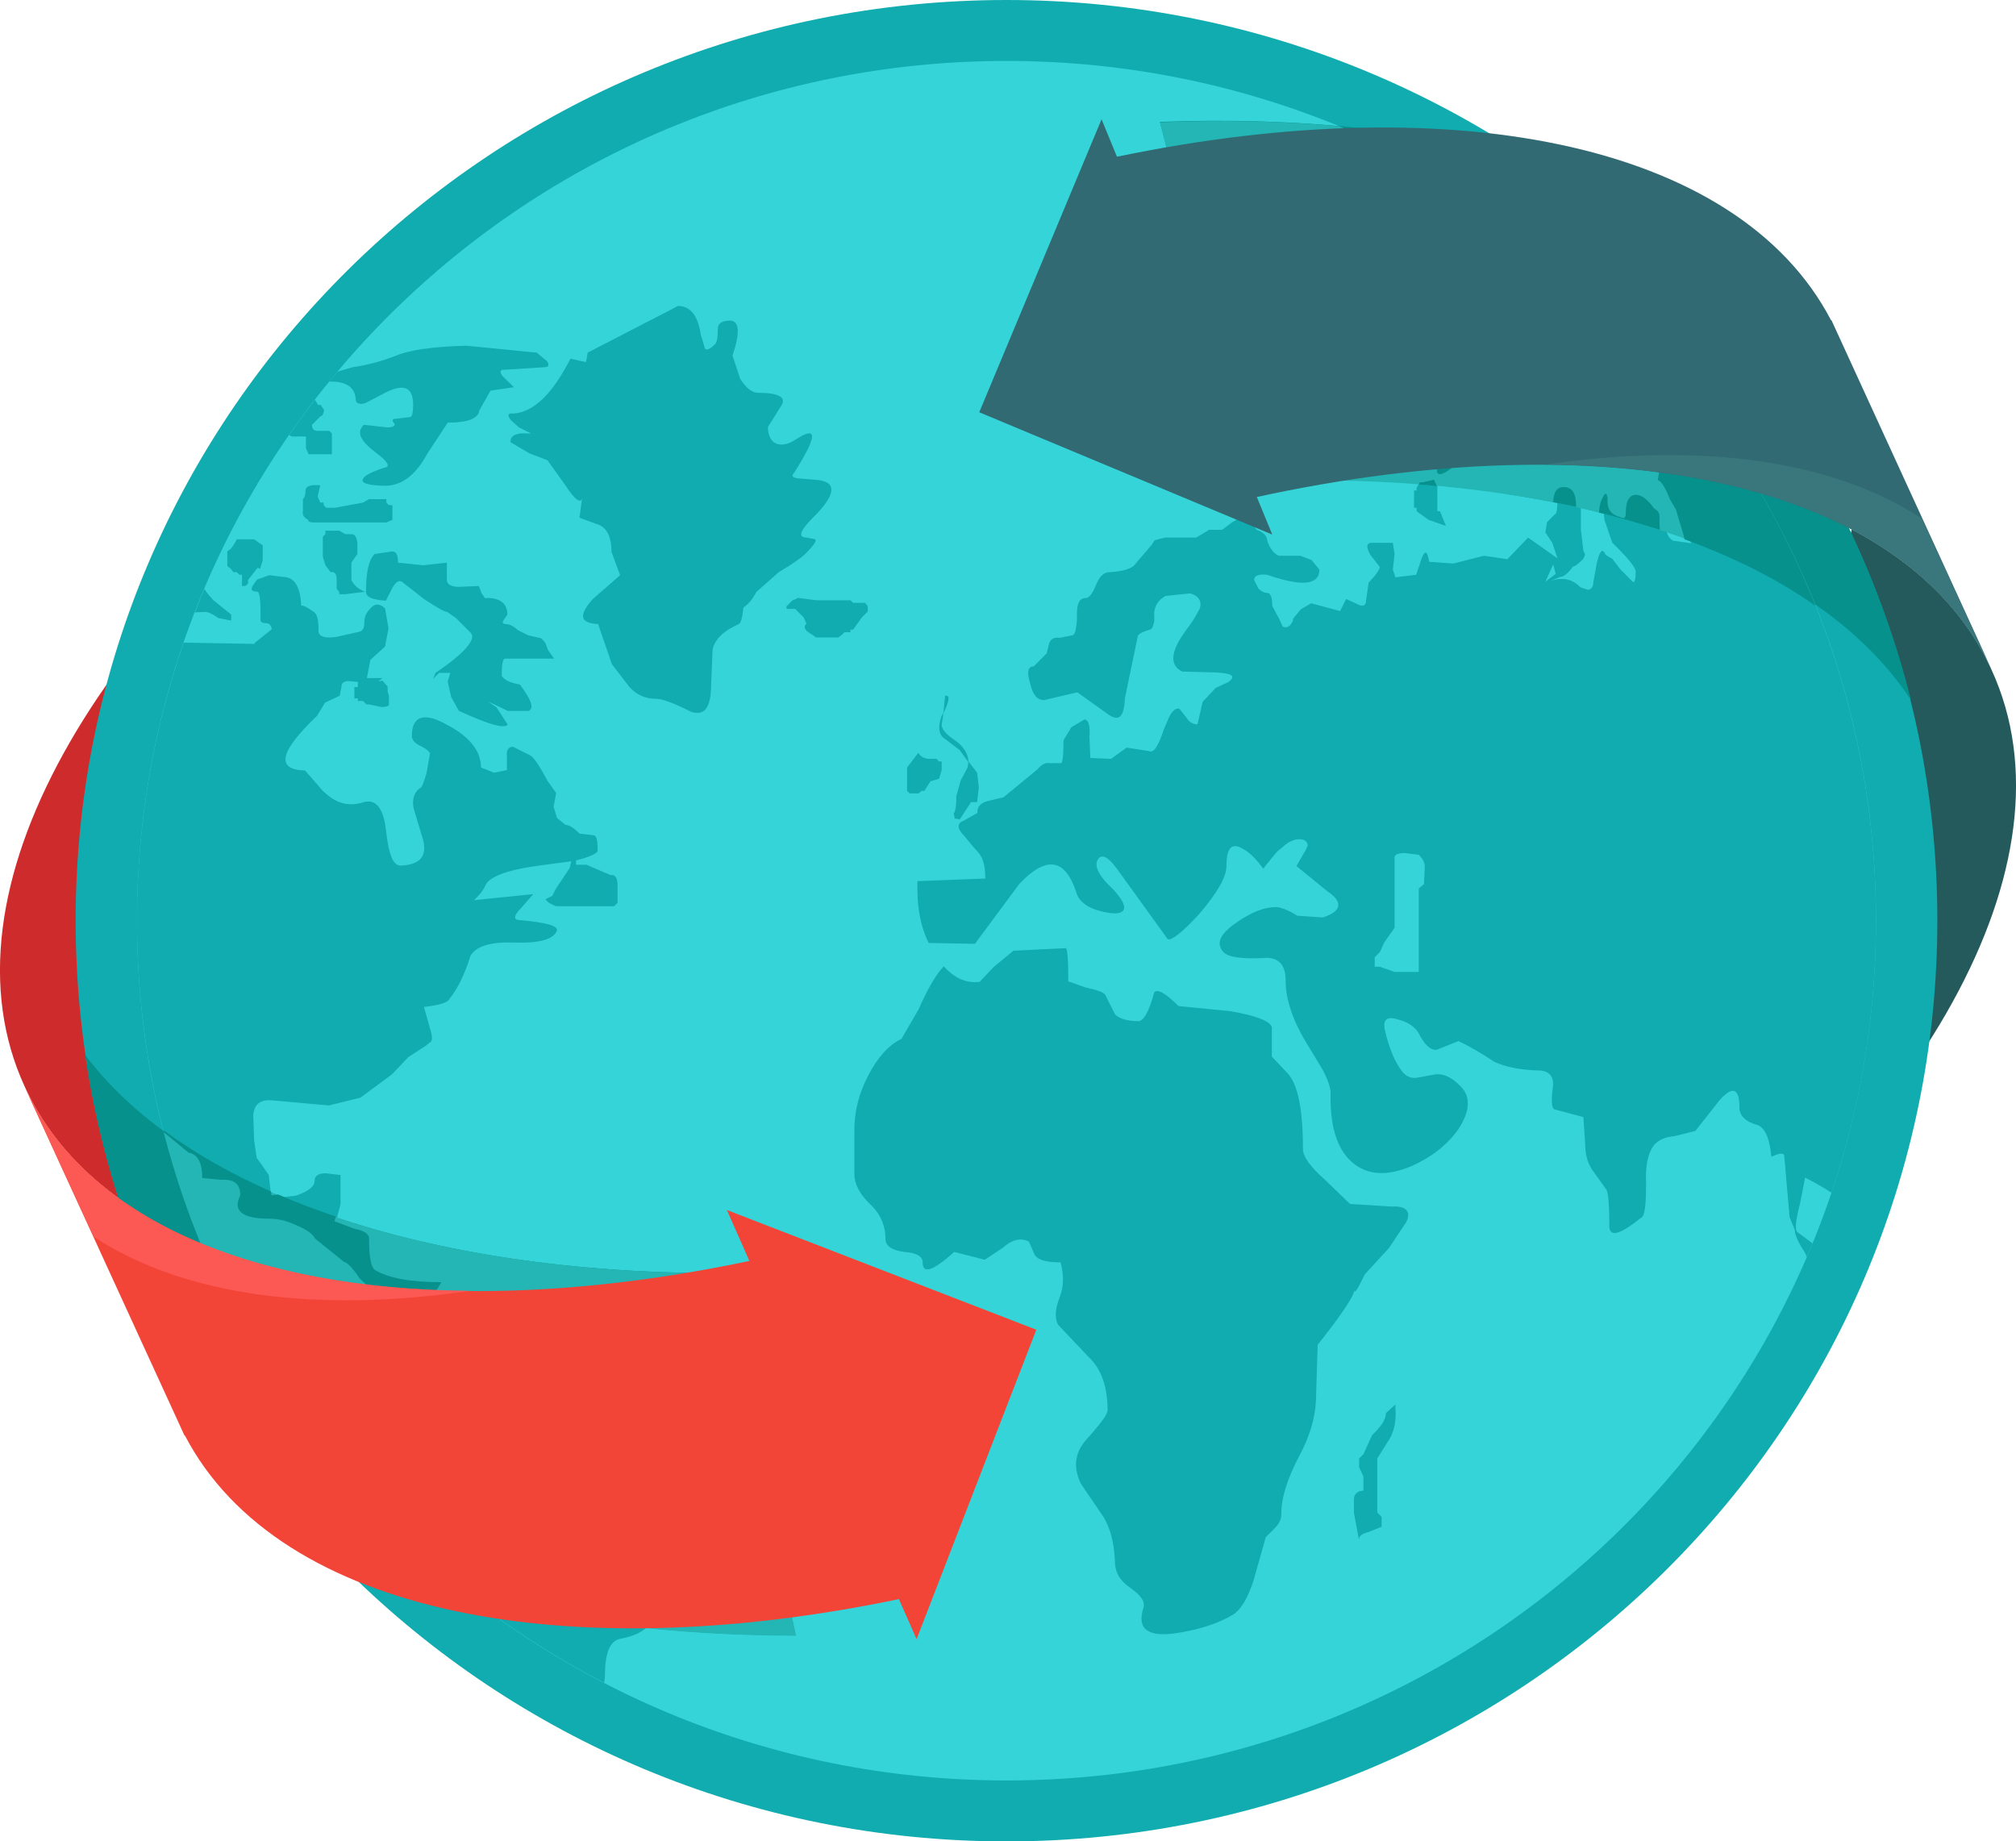 <!-- Generator: Adobe Illustrator 18.0.0, SVG Export Plug-In  -->
<svg version="1.1"
	 xmlns="http://www.w3.org/2000/svg" xmlns:xlink="http://www.w3.org/1999/xlink" xmlns:a="http://ns.adobe.com/AdobeSVGViewerExtensions/3.0/"
	 x="0px" y="0px" width="466.5px" height="426.1px" viewBox="0 0 466.5 426.1" enable-background="new 0 0 466.5 426.1"
	 xml:space="preserve">
<defs>
</defs>
<g>
	<path fill="#CE2C2C" d="M91.2,93C21.8,143.5-14.9,206.6,5.7,251.4C12,265.2,23.2,276,38,283.8C46.6,247,78.9,206,127,171L91.2,93z"
		/>
	<path fill="#245A5B" d="M375.3,313.3c69.4-50.5,106.1-113.7,85.5-158.4c-6.3-13.8-17.5-24.6-32.3-32.4
		c-8.5,36.8-40.9,77.8-89,112.8L375.3,313.3z"/>
	<g>
		<path fill-rule="evenodd" clip-rule="evenodd" fill="#10ACAF" d="M232.9,0c119,0,215.4,95.4,215.4,213
			c0,117.6-96.5,213.1-215.4,213.1c-119,0-215.4-95.4-215.4-213.1C17.5,95.4,113.9,0,232.9,0L232.9,0z"/>
		<path fill-rule="evenodd" clip-rule="evenodd" fill="#35D4D8" d="M232.9,14.1c111.1,0,201.2,89.1,201.2,198.9
			C434.1,322.9,344,412,232.9,412C121.8,412,31.7,322.9,31.7,213C31.7,103.2,121.8,14.1,232.9,14.1L232.9,14.1z"/>
		<path fill-rule="evenodd" clip-rule="evenodd" fill="#10ACAF" d="M400.3,102.7c21.3,31.6,33.8,69.5,33.8,110.4
			c0,22-3.6,43.1-10.3,62.9c-1.5-1-3.5-2.2-6.1-3.5l-1.2,6.1c-1,3.8-1.2,6-0.6,6.5l3.5,2.6c-0.4,1.1-0.9,2.1-1.3,3.2l-0.4-1
			c-1.6-2.4-2.4-4.2-2.4-5.3l-1.2-3l-1.2-13.9c0-1-1-1-3,0c-0.4-4.2-1.4-6.5-3-7.3c-3-0.8-4.4-2.2-4.4-4.2c0-4.4-1.6-5-4.6-1.6
			l-5.6,7.1l-4.8,1.2c-2.4,0.2-4,1-5,2.4c-1.2,1.8-1.8,4.6-1.6,8.5c0,4.2-0.2,6.7-0.8,7.7c-5.4,4.4-7.9,5-7.7,1.8
			c0-4.2-0.2-6.7-0.6-7.9l-3-4.2c-1.4-1.8-2-4-2-6.6l-0.4-6.1l-6.7-1.8c-0.6-0.2-0.8-1.8-0.4-4.8c0.4-2.6-0.6-4-3-4.2
			c-0.2,0-0.6,0-0.8,0c-4-0.2-7.1-0.8-9.7-2c-3-2-5.8-3.6-8.3-4.8l-5,2c-1.4,0.2-2.8-1-4.2-3.8c-0.8-1.4-2.4-2.6-4.8-3.2
			c-2.6-0.8-3.6,0-3,2.6c1,4.4,2.4,7.3,3.7,9.1l0,0c1,1.4,2.2,2,3.6,1.8l4.4-0.8c2-0.2,3.8,0.8,5.6,2.6c2.6,2.4,2.4,5.8-0.2,9.9
			c-2.6,3.8-6.4,6.7-10.9,8.7c-5.2,2.2-9.3,2.2-12.7,0c-4.2-2.8-6.3-8.3-6.1-16.9c0-1.2-0.6-3-1.8-5.3h0c-1-1.6-2-3.4-3.4-5.6
			c-3.4-5.5-5.2-10.5-5.2-15.1c0-3.8-1.8-5.6-5.3-5.2c-5,0.2-8-0.2-9.1-1.4c-1.8-2-0.8-4.2,3-6.8c3.4-2.4,6.5-3.6,9.1-3.6
			c1,0,2.8,0.6,5,2l5.9,0.4c4.4-1.4,4.8-3.6,1-6.1l-7.1-5.8l2.2-3.8c0.2-0.4,0.2-0.6,0.4-0.8h37.3l0,0h-37.3c0-1-0.6-1.6-2-1.6
			c-1.2,0-2.4,0.6-3.6,1.6h-11.1c0.6,0,1.2,0.3,2,0.8c1.4,0.8,2.8,2.2,4.4,4.4l2.6-3.2c0.6-0.8,1.4-1.4,2.2-2h-11.4
			c-1.3,0.1-1.9,1.6-1.9,4.6c0,2.6-2.2,6.3-6.3,11.1c-4.2,4.6-6.7,6.3-7.3,5.8l-10.9-15.1c-2.6-3.8-4.2-4.8-5.2-3.4
			c-1,1.4,0,3.8,3.4,6.9c2,2.2,2.8,3.6,2.6,4.6c-0.2,0.8-1.2,1.2-3,1c-4.7-0.6-7.5-2.4-8.1-5c-2.6-7.7-6.9-8.3-13.1-1.8l-10.3,13.9
			l-10.7-0.2c-1.8-3.6-2.8-8.3-2.6-14.3l15.7-0.6c0-2.6-0.4-4.4-1.4-5.8l-1.6-1.8h2.9h0.9l0,0h-3.8l-1.8-2.2c-1.8-1.8-1.8-3-0.2-3.6
			l3.2-1.8c-0.2-1.4,0.8-2.4,2.6-2.8l3.4-0.8l7.9-6.5c1-1.2,2-1.6,2.8-1.4h2.6c0.4,0,0.6-1.8,0.6-5.3l1.8-3l3-1.8c1,0,1.4,1.4,1.2,4
			l0.2,4.9l4.8,0.2l3.6-2.6l5.2,0.8c1,0.6,2.2-1.2,3.4-5l1.2-2.8c0.8-1.6,1.6-2.2,2.4-2l1.6,2c0.6,1,1.4,1.6,2.6,1.6l1.2-5.2l3-3.2
			l3-1.4c1.8-1.4,0.8-2-3-2.2l-7.7-0.2c-3-1.4-2.8-4.6,0.8-9.5l1.6-2.2l0,0l1.6-2.8c0.6-1.8-0.2-3-2.2-3.6l-5.7,0.6
			c-1.8,1-2.8,2.6-2.6,4.8c0,0.2,0,0.6,0,1l0,0c-0.2,1-0.4,1.8-1,2c-1.4,0.4-2.4,0.8-2.8,1.4l-3,14.5c-0.2,4.4-1.4,5.5-4,3.6l-7-5
			l-7.7,1.8c-1.6,0-2.6-1.2-3.2-3.8c-0.8-2.6-0.6-4,0.8-4l3-3l0.6-2.4c0.4-1,1.2-1.4,2.4-1.2l3-0.6c0.6-0.2,0.8-1.4,1-3.4l0,0
			c0-0.4,0-0.8,0-1.4c0-2.6,0.6-3.8,2-3.8c0.8,0,1.6-1,2.4-3c0.8-2,1.8-3,3.2-3c3.2-0.2,5.2-0.8,6-2l3.6-4.2l0.8-1.2l2.4-0.6h7.2
			l3-1.8h3l2.4-1.8c1-0.4,1.6-1.2,1.8-2.4l1.4,1.2l2.4,3c1.6,0.6,2.4,1.4,2.4,2.4c0.6,1.8,1.4,3,2.7,3.6h5l2.6,1l1.8,2.2
			c0,3.6-4,4-12.1,1.2c-2-0.2-3,0.2-3,1.2l1,2c0.6,0.6,1.4,1,2,1c0.8,0,1.2,1,1.2,3l1.8,3.4l0,0l0.6,1.4c1,0.4,1.8,0,2.4-1.4l0,0
			c0-0.2,0-0.2,0-0.4l1.8-2.2l2.4-1.4l6.7,1.8l1.4-2.8l3,1.4c1,0.4,1.6,0,1.6-1l0.6-4.2c1.6-1.6,2.4-2.8,2.6-3.6l-2.2-2.8
			c-1-1.8-1-2.8,0.4-2.8h4.8l0.4,2.6l-0.4,3.6l0.6,1.8l4.8-0.6l1.2-3.6c0.8-2.2,1.4-2,1.8,0.6l5.6,0.4l7.1-1.8l5.4,0.8l4.8-5
			l6.8,4.8l-1.2-3.6l-1.6-2.4l0.4-2.4l1.8-1.8c0.4,0,0.6-1.2,0.6-3.6c0-2.6,0.8-3.8,2.4-3.8c2,0,3,1.4,3,4.4v6.5l0.6,5l0.4,0.8
			l-0.4,1c-1.2,1.2-2,1.8-2.4,1.8c-1.2,1.6-2.2,2.4-3,2.4l-2.4,1c2.8-1,5.2-0.6,7.1,1.4l1.8,0.6c0.8-0.2,1.2-0.8,1.2-1.8l0.8-4.4
			c0.6-2.6,1.2-3.4,1.8-2.4c0,0.4,0.6,0.8,1.8,1.4l1.8,2.4l3,3c0.4,0,0.6-0.8,0.6-2.4c0-1-1.8-3.2-5.4-6.7l-1.8-5.2
			c-0.4-2.6-0.2-4.8,0.6-6.1c0.6-1.4,1-1.4,1.2,0c-0.2,2.2,0.6,3.6,2.4,4.2l1.2,0.4c0.4,0,0.6-0.4,0.6-1c0-3,0.8-4.4,2.4-4.4
			c1.2,0,2.6,1,4.2,3.2c0.8,0.4,1.2,1,1.2,1.8c0,3.6,0.6,5.8,2,6.6l4.2,0.6l-0.6-3l-1.8-6l-1.4-2.4c-1-2.6-2-4.2-2.8-4.4l0.4-2.4
			h7.9l3-5.4L400.3,102.7L400.3,102.7z M139.8,389.4c-19.1-9.9-36.4-22.7-51.3-37.9c-0.1-0.5-0.1-1.1-0.2-1.6h75.8
			c-0.2,0.2-0.2,0.6-0.4,0.8l-2.4,7.9L150.1,376c-1,1.4-3.2,2.6-6.5,3.2c-2.4,0.4-3.6,3.2-3.6,8.3
			C140,388.1,139.9,388.8,139.8,389.4L139.8,389.4z M37.9,262.1c-4-15.7-6.2-32.1-6.2-49.1c0-22.5,3.8-44.1,10.8-64.3l16.4,0.3v-0.2
			l4-3.2c-0.2-1-0.6-1.4-1.4-1.4c-1,0-1.4-0.4-1.2-1.4c0-4-0.2-5.9-0.8-5.9c-1.2,0-1.6-0.4-1-1.4l1-1.4l2.8-1l3.2,0.4
			c2.6,0,4,2.2,4.2,6.7c0.4-0.2,1.2,0.2,2.6,1.2c1,0.4,1.4,1.8,1.4,4.2c-0.2,1.6,1.2,2.2,4,1.8l5.4-1.2c0.8-0.2,1.2-0.8,1.2-2
			c0-1.4,0.4-2.4,1.4-3.4c1-1.2,2.2-1.2,3.4,0l0.8,4.6l-0.8,4.2l-3.4,3.1l-0.8,4.2h3.6l-1,0.8l1-0.2l1.2,1.4v1.2L90,161v2
			c0,0.4-0.6,0.6-1.8,0.6l-2.8-0.6h-0.6l-0.8-0.8h-1.2v-0.6h-0.8V159h0.8v-1.2l-2-0.2c-1.2,0-1.8,0.4-1.8,1.4l-0.4,2l-3.4,1.6
			l-1.8,3c-8.7,8.3-9.7,12.5-2.8,12.7l4,4.6c3,3,5.9,3.8,9.3,2.8c3-1,4.8,1.2,5.4,6.3c0.6,5.6,1.6,8.3,3.4,8.3
			c5-0.2,6.5-2.6,4.8-7.3l-1.8-6c-0.4-2.2,0.2-3.8,1.6-4.7c0.4-0.2,0.8-1.4,1.4-3.4l0.8-4.6c-0.2-0.4-0.8-1-2-1.6
			c-1.4-0.6-2.2-1.4-2.2-2.4c0-4.6,2.8-5.6,8.1-2.6c5.4,2.8,7.9,6.2,7.9,9.9l3,1.2l3-0.6V175c-0.2-1.4,0.4-2.2,1.4-2.2l4,2
			c1,0.6,2.2,2.6,4,5.9l2,2.8l-0.6,3.2l0.8,2.6l2,1.6c0.8,0,1.8,0.6,3.2,2l3.4,0.4c0.6,0.2,0.8,1.4,0.8,3.6c-0.2,0.6-1.8,1.4-5,2.2
			v1h2.4l5.6,2.4c1-0.2,1.6,0.6,1.6,2.4v4l-0.8,0.8h-13.5l-1.6-0.8l-0.8-0.8l1.6-0.8l0.8-1.6l3.2-4.8l0.4-1.6l-6,0.8
			c-8.3,1-12.9,2.6-13.9,4.8c-0.6,1.4-1.6,2.4-2.6,3.4l13.7-1.4l-2.8,3.2c-1.8,1.8-1.8,2.8-0.4,2.8c6.5,0.6,9.5,1.4,8.5,2.8
			c-1,1.8-4.4,2.6-9.7,2.4c-5.4-0.2-8.7,0.8-10.1,3c-1.4,4.4-3,7.7-4.8,9.9c-0.4,1-2.4,1.6-6,2l1.4,5c0.6,1.8,0.6,3,0,3.2l-1,0.8
			l0,0l-4,2.6l-3.8,4l-7.3,5.4l-7.3,1.8l-13.3-1.2c-2.6-0.2-4,1-4.2,3.4l0.2,5.9l0.6,4l2.8,4l0.6,5.4l5.6-0.6c3-1,4.4-2.2,4.4-3.4
			c0-1.2,0.8-1.8,2.6-1.8l3.4,0.4v6.7l-1.2,4.6l4.8,1.8c2.2,0.4,3.2,1.2,3.2,2.2c0,4.2,0.4,6.7,1.4,7.3c3,1.8,7.9,2.8,15.3,2.8
			c-1.4,2.6-3.2,4.4-5.7,5.6c2,0.6,4,0.6,5.9,0l8.5-0.4c1.4,0.6,2.4,2.4,3.4,5.4c3.4,0,5.4,0.6,5.5,1.6l2.4,5.2l4,1l5-0.8
			c3.8-0.6,5.7,1.4,5.7,6.3v7.4c0.2,2.4,1.6,3.4,4,2.8l2.2-2c0.6-1,1.2-1.4,1.8-1.4c1.4,0,4,2,7.9,6c1.2,1.2,4,2,8.5,2.6
			c3.2,0.4,4.8,2.2,4.8,5.6c0,2.2-0.6,5.2-1.8,8.5H88.4c-0.8-5.3-2.6-9.5-5.5-12.5l-2.8-0.2c-1,0.2-1.4-0.6-1.4-2.6
			c0-3,2-5.4,5.8-6.7c3.8-1.6,5.5-2.8,5.5-3.8l-3.4-5.8c-2-3-2.2-5.3-0.4-6.9l3-5.1l1.6-4l-2.6-1l-1.4-2l-3.8-3.6
			c-1.6-2.4-2.8-3.6-3.6-3.8l-6.7-5.4c-0.6-1.2-2.2-2.2-4.6-3.2c-2.2-1-4.2-1.4-6-1.4c-6.3,0-8.5-1.8-6.7-5.4c0-2.6-1.4-3.8-4.4-3.6
			l-4.4-0.4c0-3.6-1-5.6-3.2-5.9L37.9,262.1L37.9,262.1z M45.1,141.7c0.7-1.8,1.4-3.6,2.2-5.4c0.6,0.9,1.3,1.8,2.2,2.7l4,3.2v1.4
			l-3-0.6c-1.4-1-2.4-1.4-3-1.4L45.1,141.7L45.1,141.7z M66.9,100.7c1.9-2.8,3.9-5.5,6-8.2l0.7,1.2h0.6l0.8,1.2
			c-0.2,1-0.4,1.4-0.8,1.4l-2,2c0,1,0.4,1.4,1.4,1.4h2.6l0.6,0.6v4.8h-5.4l-0.6-1.4V101h-3.2L66.9,100.7L66.9,100.7z M76.2,88.3
			c0.6-0.8,1.3-1.6,1.9-2.3l3.4-1c4-0.6,7.3-1.6,9.9-2.6c3.2-1.4,8.7-2.2,16.5-2.4l16.3,1.6l2.4,2c0.6,1,0.4,1.4-1,1.4l-9.5,0.6
			c-0.6,0.4-0.2,1.2,1.2,2.4l1.6,1.6l-5.4,0.8l-2.6,4.6c-0.2,1.8-2.6,2.8-7.3,2.8l-4.8,7.3c-2.6,4.8-5.7,7.1-9.3,7.3
			c-4.2,0-6.1-0.6-5.5-1.6c0.4-0.8,2-1.6,5-2.6c1.4-0.2,0.8-1.4-2.2-3.6c-3.4-2.6-4.4-4.6-2.6-6.3l5.4,0.6c1.4,0,2-0.4,1.6-1
			c-0.6-0.6-0.4-1,0.4-1l3.4-0.4c0.4-0.2,0.6-1.2,0.6-2.8c0-4.2-2.2-5-6.5-2.8l-4.6,2.4c-1.4,0.4-2.2,0-2.2-1
			C82.1,89.6,80.1,88.2,76.2,88.3L76.2,88.3z M332.6,112.3l-0.8-1.4l-2.6,0.6h-0.6l-0.8,1.4v0.6h-0.6v4h0.6v0.8l2.8,2l4,1.4
			l-1.4-3.4h-0.6V112.3L332.6,112.3z M265.9,87l0.8-0.6v-0.8l0.6-0.6v-1.4h-0.6V83l-2.8-2h-2.6l-3.4,0.6l-1.4,1.4l-1.4,0.6l-0.6,0.6
			h-2.2l-0.4-0.4l0.6,3.2h2.6l2.8-0.6c0.4,0,0.6,0.4,0.6,1.4c0,1.2-0.2,1.8-0.6,1.8l-2,1.4v2l0.6,1.4l0.6,0.6h1.4l0.8,0.8l0.6-0.8
			l2-2v-2.6l1.2-2v-0.6L264,87L265.9,87L265.9,87z M268.5,80l-0.6-1l-3.4,2L268.5,80L268.5,80z M277.3,83l0.8-0.6h0.6
			c0.8-0.6,0.8-1.2,0-2c0.8-0.6,0.2-1-2-1.4l-2.8-0.8h-3.2l-0.8,0.8v0.6h-1.4V80v2.4l0.8,0.6H277.3L277.3,83z M90,116.9l-0.6-0.6
			v-0.8h-4l-1.4,0.8l-6.5,1.2h-2l-0.6-0.6v-0.6h-0.8l-0.6-1.4l0.6-2.6c-2.2-0.2-3.4,0.2-3.4,1.2c0,1-0.2,1.6-0.6,2v2.8
			c-0.2,0.8,0.2,1.4,1.2,2c0,0.4,0.4,0.6,1.4,0.6h16.7l1.4-0.6v-3.4H90L90,116.9z M60.8,129.6v-3.4l-2-1.4h-4l-0.8,1.4l-0.6,0.8
			l-0.8,0.6v3.4l0.8,0.6l0.6,0.8h0.8l0.6,0.6h0.6v2.6h0.8l0.6-0.6v-0.8l2.2-2.8l0.6,0.2L60.8,129.6L60.8,129.6z M324.6,247.8
			L324.6,247.8L324.6,247.8L324.6,247.8z M325.1,197.4l3.2,0.4c1,1,1.4,1.8,1.4,2.8l-0.2,4l-1.2,1v19.3h-5.6l-3.4-1.2h-1.2v-2.2
			l1.2-1.2l1-2.2l2.4-3.4v-15.9C322.5,197.8,323.3,197.4,325.1,197.4L325.1,197.4z M359.4,130.6l0.6,2.2l-2.4,1.8L359.4,130.6
			L359.4,130.6z M217.3,180.2l0.6-2v-2h-0.6l-0.6-0.6h-1.4c-1.4,0-2.2-0.4-2.8-1.4l-2.6,3.4v5.4l0.6,0.6h2l0.8-0.6h0.6l1.4-2.2
			L217.3,180.2L217.3,180.2z M218.7,161l-0.4,4l-0.4,0.6c-1,2.8-0.6,4.6,0.8,5.4l3.4,2.6l2,2.8c0-2-1.2-3.8-3.4-5.3
			c-1.8-1.2-2.8-2.4-2.8-3.4l0.4-2.6C219.7,162.1,219.9,160.8,218.7,161L218.7,161z M226.5,182.2l-0.4-3.4l-2-2.6l-0.2,1.4l-1.6,3
			l-1,3.6c0,2.2-0.2,3.6-0.6,4l0.2,1.2l1.2,0.2l2.6-4h1.4L226.5,182.2L226.5,182.2z M322.9,326v-1l-2.2,2c0,1.4-1,3-3.2,5.1l-2,4.4
			l-1,1v2l1,2.2v3.2l-1,0.2c-0.8,0.4-1.2,1-1.2,1.8v3.2l1.2,6.4c-0.2-1,0.6-1.6,2.2-2l3-1.2V351l-1-1v-12.5l3-4.8
			C322.7,330.8,323.1,328.6,322.9,326L322.9,326z M322.1,279.2l-9.7-0.6l-5.7-5.5c-3.4-3-5.2-5.4-5.2-7.2c0-9.3-1.2-15.1-3.6-17.6
			l-3.6-3.8v-6.9c-0.6-1.4-3.8-2.6-9.5-3.6l-12.1-1.2c-3-3-4.8-4-5.6-3.2c-1.2,4.4-2.4,6.6-3.6,6.7c-2.6,0-4.6-0.6-5.5-1.6l-2.2-4.4
			c-0.2-0.6-1.8-1.2-4.6-1.8l-4-1.4c0-5.2-0.2-7.7-0.6-7.7l-12.1,0.6l-4.6,3.8l-3.2,3.4c-3,0.4-5.8-0.8-8.3-3.6
			c-1.6,1.6-3.6,4.9-5.8,9.9l-4,6.9c-3,1.4-5.6,4.4-7.7,8.5c-2.2,4.2-3.2,8.3-3.2,12.7v10.1c0,2.2,1.2,4.6,3.6,6.9
			c2.4,2.2,3.6,5,3.6,8.1c0,1.6,1.4,2.6,4.4,3c2.8,0.2,4.2,1,4.2,2.4c0,2.8,2.4,2,7.3-2.4l7.1,1.8l4.2-2.8c2-1.8,4-2.4,6-1.4
			l1.2,2.8c0.6,1.4,2.6,2,6.1,2c0.8,2.8,0.8,5.6-0.2,8.1c-1,2.6-1.2,4.6-0.4,6.3l7.1,7.5c3,2.8,4.4,7,4.4,12.5c-0.2,1-1.8,3.2-5,6.7
			c-2.6,3-3,6.3-1.2,10.1l5.1,7.5c1.8,2.8,2.6,6.3,2.8,10.5c0,2.6,1.2,4.6,3.8,6.3c2.2,1.6,3.2,3,2.8,4.4c-1.6,5,1,6.9,7.7,5.9
			c5.2-0.8,9.5-2.2,12.9-4.2c2-1.2,3.6-4,4.9-8.1l2.8-9.9l2-2c1-1,1.6-2,1.6-3.4c0-3.8,1.4-8.1,4-13.1c2.6-4.8,3.8-9.1,4-12.9
			l0.4-13.1c5.8-7.3,8.5-11.5,8.5-12.7c0,1,0.8-0.2,2.4-3.6l5.6-6.1l4-6C326.6,280.4,325.4,279,322.1,279.2L322.1,279.2z
			 M356.6,95.3l0.2-0.2l1-0.2c-0.2-1-0.6-1-1,0.2c-3.8,0.6-8.7,2.6-14.9,5.9l-5.4,2.8c-2.6,2-4,3.8-4,5.2c0,1.8,2.4,0.4,7.3-4
			c0.6-1,2.4-2.4,5.2-4c2.8-1.4,4.8-2.2,6.1-2.2c2.6,0,4.2-0.4,4.8-1.2L356.6,95.3L356.6,95.3z M184.2,138.3c0.6,0,0.4,0.2-0.8,0.6
			l-1.4,1.4v0.6h2l2,2l0.6,1.4c-0.8,0.8-0.4,1.6,1.4,2.6l0.8,0.6h5.2l0.8-0.6l0.6-0.6h1.4v-0.6h0.6l2-2.8l1.4-1.4v-1.2l-0.6-0.8
			h-2.8l-0.6-0.6h-7.9L184.2,138.3L184.2,138.3z M103.5,130.2l-5.6,0.6l-5.8-0.6c0-1.8-0.4-2.6-1.4-2.6l-4,0.6c-1.4,1.4-2,4.2-2,8.7
			l-4.8,0.6h-1.4V137l-0.6-0.8v-2c0-1.4-0.4-2-1.4-1.8l-1.2-1.6l-0.6-2v-4.6l0.6-0.6v-0.8h3.2l1.4,0.8h1.4c0.8,0,1.2,0.6,1.4,2
			l0,2.6l-1.4,2v4c0.6,1.2,1.6,2.2,3.4,2.8l0,0c0,1.2,1.6,1.8,4.6,2l1.4-2.8c1-1.8,1.8-2.2,2.8-1.2l4.6,3.6c3,2,4.8,3,5.4,3l2,1.4
			l3.4,3.4c1.4,1.4-1.2,4.6-8.1,9.3l-0.6,1.4l1.4-1.4h2.6l-0.6,2l0.8,3.6l1.8,3.2c6.6,3,10.3,4.2,11.3,3.2l-2.6-4l-2-1.4l4.6,2.2
			h4.8c1.4-0.6,0.6-2.6-2-6.1c-2.2-0.4-3.6-1-4.2-2c0-2.6,0.2-4,0.8-4h11.3l-1.4-2l-0.6-1.6c-0.6-0.8-1-1.2-1.4-1.2l-2.6-0.6
			l-2.4-1.2c-1-1-2-1.4-3-1.4c-0.6-0.2-0.6-0.4-0.2-1l0.8-1.2c0-2.6-1.8-4-5.2-3.8l-0.8-1.2l-0.6-1.6l-4.6,0.2
			c-1.8,0-2.8-0.6-2.8-1.6V130.2L103.5,130.2z M135.6,83.8L132,83c-4.2,8.3-8.7,12.5-13.3,12.7c-1.2-0.2-1.4,0.4-0.4,1.6l1.8,1.6
			l2.8,1.4h-1c-2.6-0.2-3.8,0.6-3.8,2l4.4,2.6l4.2,1.6l4.2,5.9c2.2,3.4,3.6,4.2,3.8,2.8l-0.6,4.6l3.8,1.4c2.4,0.6,3.6,2.8,3.6,6.5
			l2,5.4l-6.3,5.5c-3.4,3.8-3,5.6,1.2,5.8l3.2,9.3l4,5.2c1.6,1.8,3.6,2.8,6.2,2.8c1.4,0,4.2,1,8.1,3c3,1,4.4-0.8,4.6-5l0.4-9.5
			c0.6-2.4,2.8-4.4,6.1-5.8c0.4-0.2,0.8-1.4,1-3.8c1.2-0.8,2.2-2,3-3.6l5.2-4.6c3.4-2,5.3-3.4,6.1-4.2c1.8-1.8,2.6-2.8,2.4-3.4
			l-2-0.4c-2.2,0-1.6-1.6,1.6-4.8c5-5,5.4-7.9,1.2-8.5l-4.8-0.4c-1.4-0.2-1.6-0.6-1-1.2c5.4-8.5,5.6-11.1,0.6-7.9
			c-1.8,1.2-3.4,1.6-4.8,1c-1.2-0.6-1.8-2-1.8-3.8l3.2-5.1c1-1.8-0.8-2.8-5.4-2.8c-1.4,0-2.8-1-4.2-3.2l-1.8-5.4
			c1.8-5.4,1.6-8.1-0.6-8.1c-1.8,0-2.8,0.6-2.8,2c0,1.8-0.2,3-0.6,3.4c-1.2,1.2-2,1.6-2.4,1l-1-3.4c-0.6-4.2-2.4-6.4-5.2-6.4
			L136,81.6L135.6,83.8L135.6,83.8z"/>
	</g>
	<path fill="#07918D" d="M19.7,244.1c6.3,42.8,25.5,81.4,53.5,112c28.3,14.4,67,22.3,110.9,22.3L166,294.6
		C98.8,294.6,43.8,276.1,19.7,244.1z"/>
	<path fill="#24B5B5" d="M37.8,261.7c11,43.2,36.2,80.8,70.5,107.6c22.3,6,48,9.2,75.9,9.2L166,294.6
		C112.3,294.6,66.3,282.7,37.8,261.7z"/>
	<path fill="#07918D" d="M150.1,376l11.3-17.2l2.4-7.9c0.2-0.2,0.2-0.6,0.4-0.8c1.2-3.4,1.8-6.3,1.8-8.5c0-3.4-1.6-5.1-4.8-5.6
		c-4.5-0.6-7.3-1.4-8.5-2.6c-4-4-6.5-6-7.9-6c-0.6,0-1.2,0.4-1.8,1.4l-2.2,2c-2.4,0.6-3.8-0.4-4-2.8v-7.4c0-4.9-2-6.9-5.7-6.3
		l-5,0.8l-4-1l-2.4-5.2c-0.2-1-2.2-1.6-5.5-1.6c-1-3-2-4.8-3.4-5.4l-8.5,0.4c-2,0.6-4,0.6-5.9,0c2.6-1.2,4.4-3,5.7-5.6
		c-7.3,0-12.3-1-15.3-2.8c-1-0.6-1.4-3.2-1.4-7.3c0-1-1-1.8-3.2-2.2l-4.8-1.8l0.3-1.1c-4.6-1.6-9.1-3.2-13.3-5.1l-1.6,0.2l-0.1-0.9
		c-9.3-4.1-17.7-8.9-24.9-14.2c0,0.2,0.1,0.3,0.1,0.5l5.7,4.7c2.2,0.4,3.2,2.4,3.2,5.9l4.4,0.4c3-0.2,4.4,1,4.4,3.6
		c-1.8,3.6,0.4,5.4,6.7,5.4c1.8,0,3.8,0.4,6,1.4c2.4,1,4,2,4.6,3.2l6.7,5.4c0.8,0.2,2,1.4,3.6,3.8l3.8,3.6l1.4,2l2.6,1l-1.6,4
		l-3,5.1c-1.8,1.6-1.6,4,0.4,6.9l3.4,5.8c0,1-1.8,2.2-5.5,3.8c-3.8,1.4-5.8,3.8-5.8,6.7c0,2,0.4,2.8,1.4,2.6l2.8,0.2
		c3,3,4.8,7.1,5.5,12.5c0,0.5,0.1,1,0.2,1.6c6.2,6.3,12.8,12.2,19.8,17.7c12.7,3.4,26.4,5.9,41.1,7.4
		C149.7,376.5,149.9,376.2,150.1,376z"/>
	<g>
		<path fill="#07918D" d="M354.1,36.9c-24.7-6.8-53.9-9.9-85.7-8.7l2.4,9.2l77.8,76.9c43.7,6.6,77.5,23.1,93.6,47.7
			C429.2,110.3,397.3,66,354.1,36.9z"/>
		<path fill="#24B5B5" d="M309.8,29.2c-13.2-1.2-27-1.5-41.4-0.9l21.4,83.1c54.3-2.1,101,8.2,130.3,28.6
			C400,89.8,360,49.7,309.8,29.2z"/>
		<g>
			<path fill="#07918D" d="M361.8,112.7c-1.5,0-2.3,1.1-2.4,3.5c1.8,0.4,3.6,0.7,5.3,1.1v-0.2C364.7,114.1,363.8,112.7,361.8,112.7z
				"/>
			<path fill="#07918D" d="M400.3,102.7l-5.4,0.6l-3,5.4H384l-0.4,2.4c0.8,0.2,1.8,1.8,2.8,4.4l1.4,2.4l1.8,6l0.2,0.9
				c11.5,4.2,21.7,9.3,30.3,15.4C414.8,126.8,408.1,114.3,400.3,102.7z"/>
			<path fill="#07918D" d="M331.8,111l-2.6,0.6h-0.6l-0.3,0.5c1.4,0.1,2.8,0.2,4.2,0.4v0L331.8,111z"/>
			<path fill="#07918D" d="M339.9,105c0.6-1,2.4-2.4,5.2-4c2.8-1.4,4.8-2.2,6.1-2.2c2.6,0,4.2-0.4,4.8-1.2l0.6-2.4l0.2-0.2
				c-3.8,0.6-8.7,2.6-14.9,5.9l-5.4,2.8c-2.6,2-4,3.8-4,5.2C332.6,110.8,335,109.4,339.9,105z"/>
			<path fill="#07918D" d="M356.8,95.1l1-0.2C357.6,93.9,357.2,93.9,356.8,95.1z"/>
			<path fill="#07918D" d="M384,119.5c0-0.8-0.4-1.4-1.2-1.8c-1.6-2.2-3-3.2-4.2-3.2c-1.6,0-2.4,1.4-2.4,4.4c0,0.6-0.2,1-0.6,1
				l-1.2-0.4c-1.8-0.6-2.6-2-2.4-4.2c-0.2-1.4-0.6-1.4-1.2,0c-0.5,0.8-0.7,2-0.8,3.3c4.9,1.2,9.6,2.6,14.1,4
				C384,121.7,384,120.7,384,119.5z"/>
		</g>
		<path fill="#316A72" d="M290.4,115.1c81.3-17.8,150.3-4,170.4,39.7l-37-80.7l-0.1,0c-21.7-41.6-89.5-54.5-169.1-37L290.4,115.1z"
			/>
		<g>
			<path fill="#3A777C" d="M357.7,107.5c50.2,0.4,88.8,16.4,103,47.3l-16-34.8C423.8,106.3,393.2,102.3,357.7,107.5z"/>
		</g>
		<polygon fill="#316A72" points="254.9,27.6 294.4,123.7 226.6,95.4 		"/>
	</g>
	<g>
		<path fill="#F24538" d="M176.1,291.2c-81.3,17.8-150.3,4-170.4-39.7l37,80.7l0.1,0c21.7,41.6,89.5,54.5,169.1,37L176.1,291.2z"/>
		<g>
			<path fill="#FC5854" d="M108.7,298.7c-50.2-0.4-88.8-16.4-103-47.3l16,34.8C42.6,299.9,73.3,303.9,108.7,298.7z"/>
		</g>
		<polygon fill="#F24538" points="212.1,379.3 168.2,280 239.8,307.7 		"/>
	</g>
</g>
</svg>
